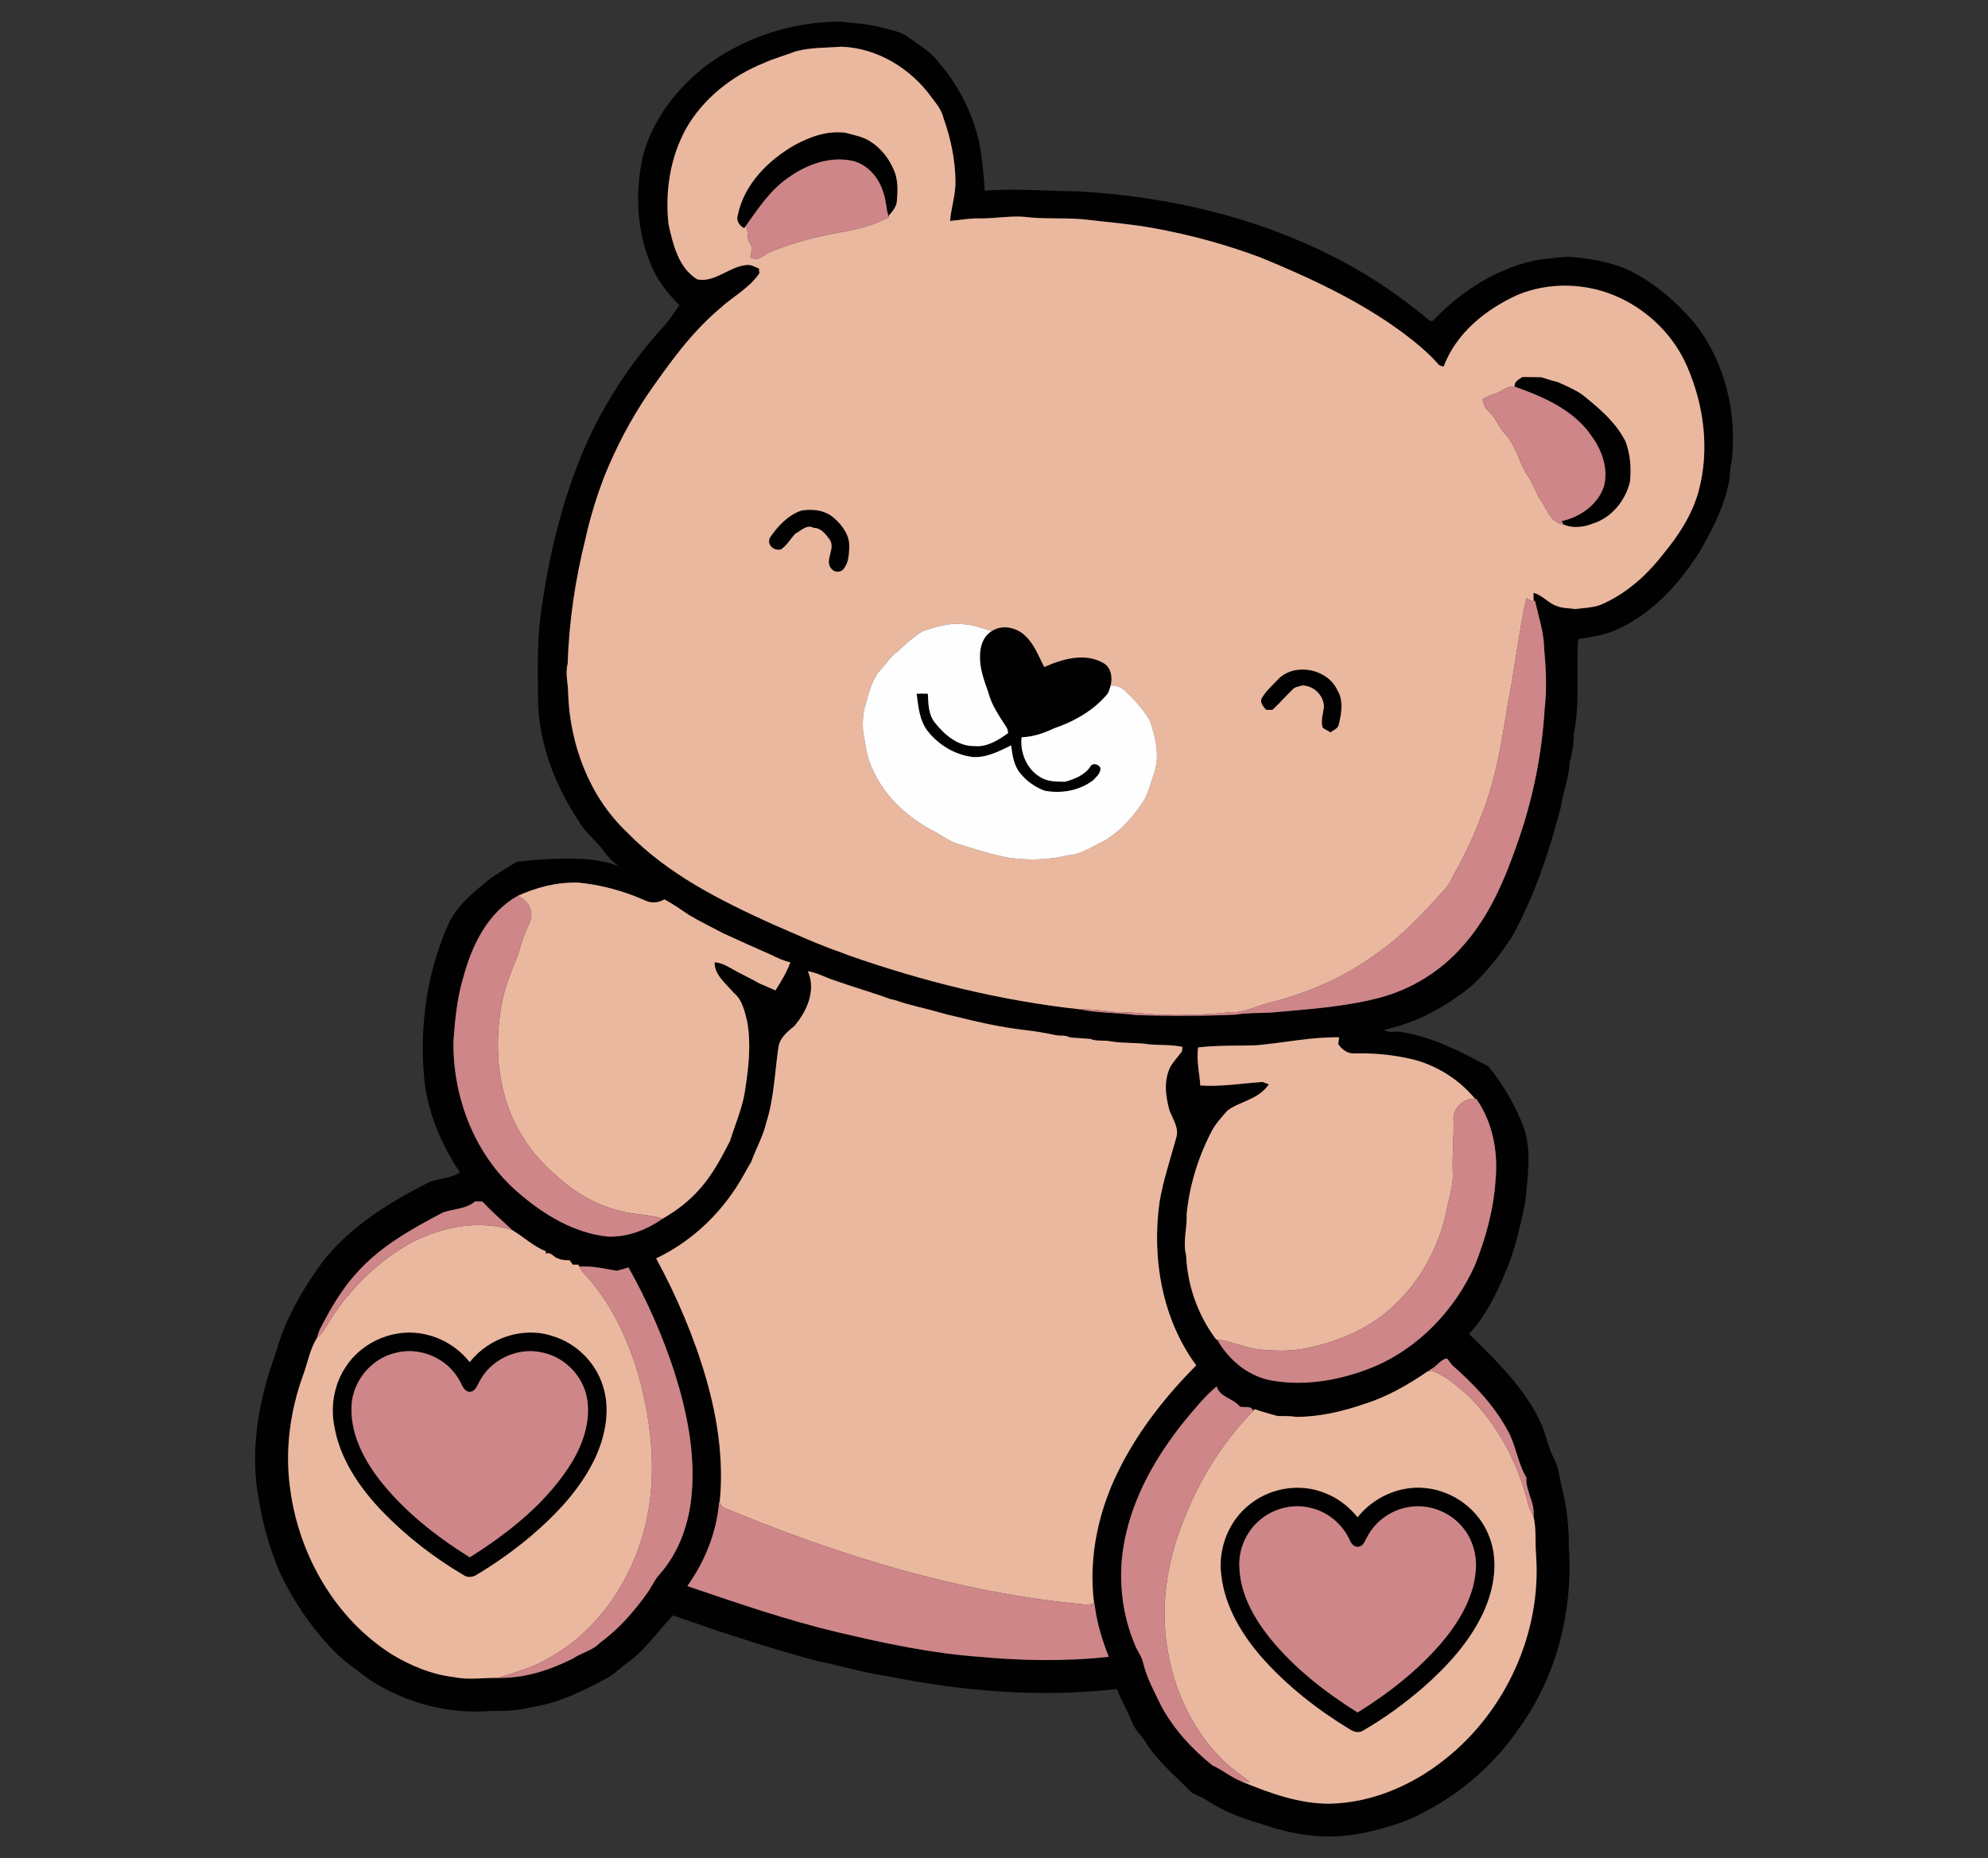 <?xml version="1.0" encoding="UTF-8" standalone="no"?>
<svg
   width="445pt"
   height="416pt"
   viewBox="0 0 445 416"
   version="1.1"
   id="svg1212"
   sodipodi:docname="Nico Orso Editor.svg"
   inkscape:version="1.1.2 (0a00cf5339, 2022-02-04)"
   xmlns:inkscape="http://www.inkscape.org/namespaces/inkscape"
   xmlns:sodipodi="http://sodipodi.sourceforge.net/DTD/sodipodi-0.dtd"
   xmlns="http://www.w3.org/2000/svg"
   xmlns:svg="http://www.w3.org/2000/svg">
  <rect x="0" y="0" width="445" height="416" fill="#333333" stroke="none"/>
  <defs
     id="defs1216" />
  <sodipodi:namedview
     id="namedview1214"
     pagecolor="#ffffff"
     bordercolor="#666666"
     borderopacity="1.0"
     inkscape:pageshadow="2"
     inkscape:pageopacity="0.0"
     inkscape:pagecheckerboard="0"
     inkscape:document-units="pt"
     showgrid="false"
     inkscape:zoom="0.44441106"
     inkscape:cx="203.6403"
     inkscape:cy="453.40906"
     inkscape:window-width="1366"
     inkscape:window-height="715"
     inkscape:window-x="0"
     inkscape:window-y="0"
     inkscape:window-maximized="1"
     inkscape:current-layer="svg1212" />
  <g
     id="g2346"
     transform="matrix(0.507,0,0,0.507,53.406,0.458)">
    <g
       id="#020101ff">
      <path
         fill="#020101"
         opacity="1"
         d="M 207.03,27.66 C 224.01,15.31 245.01,8.54 266,8.68 c 5.77,0.72 11.62,0.89 17.27,2.42 4.42,1.19 9.19,1.87 12.9,4.76 4.76,3.49 10.08,6.51 13.5,11.48 8.47,9.86 14.32,21.83 17.28,34.47 1.43,7.11 1.92,14.32 2.53,21.54 13.84,-1.22 27.7,0.22 41.56,0.26 39.64,2.31 79.29,11.48 114.61,30.02 14.44,7.4 27.82,16.73 40.28,27.09 l 1.27,0.14 c 12.75,-13.48 29.29,-24.04 47.77,-27.24 5.37,-0.28 10.7,-1.71 16.09,-0.81 7.38,0.76 14.71,2.26 21.6,5.05 12.01,5.59 22.23,14.46 30.66,24.59 13.07,16.86 18.28,39.13 15.93,60.17 -0.97,3.69 -0.64,7.56 -1.67,11.23 -2.37,10.66 -7.56,20.4 -13.06,29.73 -9.1,14.15 -21.15,27.15 -36.84,33.91 -5.17,2.22 -10.77,2.86 -16.24,3.88 -0.97,13.85 0.87,27.87 -1.89,41.58 -0.08,4.42 -0.67,8.77 -1.94,13.02 -0.24,6.76 -2.9,13.09 -3.89,19.73 -5.1,19.58 -11.55,39.01 -21.35,56.81 -5,7.8 -10.8,15.16 -17.53,21.55 -11.26,9.39 -24.6,16.68 -39.01,19.76 1.94,1.71 4.86,0.53 7.22,0.96 13.9,2.13 26.58,8.68 38.8,15.29 6.75,8.36 12.29,17.73 15.89,27.87 3.21,10.5 1.26,21.48 0.34,32.14 -2.36,10.75 -4.59,21.63 -9.14,31.71 -3.94,9.45 -8.63,18.9 -15.74,26.38 12.32,12.01 25.12,24.33 32.23,40.31 1.88,4.89 2.91,10.1 5.37,14.77 2.24,4.01 2.36,8.7 3.53,13.05 2.1,8.37 3.05,17.02 2.97,25.65 1.97,28.42 -5.37,57.87 -22.4,80.93 -10.24,14.95 -24.29,27.27 -40.26,35.81 -9.45,5.39 -20.09,8.31 -30.72,10.33 -14.26,2.55 -28.97,0.3 -42.5,-4.55 -8.34,-2.26 -16.39,-5.52 -23.68,-10.19 -2.55,-1.93 -6.01,-2.38 -8.2,-4.81 -6.58,-6.77 -14.07,-12.88 -19.04,-21.03 -1.98,-3.01 -4.81,-5.5 -6.07,-8.95 -1.92,-4.99 -4.84,-9.52 -6.63,-14.56 -33.94,3.98 -68.38,1.01 -101.78,-5.72 -10.3,-1.42 -20.22,-4.62 -30.41,-6.6 -21.57,-5.71 -42.75,-12.77 -63.79,-20.14 -6.63,6.75 -11.95,15 -19.75,20.61 -2.92,2.04 -5.46,4.57 -8.43,6.54 -10.87,5.89 -22.2,11.6 -34.57,13.42 -5.59,1.35 -11.33,1.76 -17.06,1.59 C 92.68,756.29 72.86,751.04 56.82,740.15 51.99,736.34 46.8,732.95 42.49,728.53 32.52,718.4 24.36,706.54 18.3,693.7 12.83,681.13 9.54,667.69 7.84,654.11 c -2.05,-19.27 1.75,-38.72 8.35,-56.79 3.96,-14.77 11.59,-28.29 20.56,-40.55 11.89,-15.56 28.86,-26.12 46.03,-34.96 4.71,-2.5 10.45,-2 14.95,-5 -8.56,-12.71 -14.61,-27.32 -15.89,-42.69 -1.92,-22.85 1.49,-46.35 10.97,-67.3 3.78,-8.05 10.91,-13.6 17.55,-19.19 4.02,-2.88 8.28,-5.45 12.54,-7.95 10.32,-1.29 20.76,-1.79 31.16,-1.15 5.45,0.72 11.01,1.38 15.84,4.23 -3.87,-1.83 -6.67,-5.1 -9.18,-8.46 -2.96,-4.09 -7.19,-7.09 -9.8,-11.45 C 140,346.68 132.42,327.69 132.21,308 c -0.15,-13.23 -0.47,-26.51 1.46,-39.63 4.19,-29.26 11.62,-58.45 25.42,-84.75 7.74,-14.24 16.99,-27.68 27.92,-39.66 2.93,-3.06 5.17,-6.67 7.69,-10.04 -4.72,-4.72 -8.99,-9.95 -11.81,-16.05 -7.13,-15.5 -8.08,-33.34 -4.36,-49.87 4.31,-16.33 15.18,-30.26 28.5,-40.34 m 38.89,-5.87 c -4.62,1.81 -9.45,3.04 -13.96,5.12 -14.05,5.63 -26.64,15.55 -34.27,28.75 -7.12,12.81 -9.45,27.87 -7.88,42.36 1.98,8.93 4.33,19.32 12.71,24.45 8.16,1.55 14.52,-6.16 22.5,-6.4 1.7,0.08 3.18,1.02 4.73,1.63 0.05,0.51 0.15,1.53 0.2,2.05 -4.45,6.61 -11.78,10.32 -17.53,15.64 -12.74,10.73 -22.46,24.47 -31.92,38.05 -7.5,11.11 -13.7,23.04 -18.77,35.43 -3.56,9.17 -6.48,18.58 -8.59,28.18 -4.51,18.05 -7.26,36.6 -7.85,55.18 -1.16,4.3 0.24,8.64 0.2,12.98 0.8,22.64 9.28,45.57 25.95,61.34 17.86,18.48 41.17,30.16 64.28,40.64 10.08,4.35 20.06,8.96 30.45,12.55 0.96,0.38 1.94,0.76 2.91,1.13 32.98,11.58 67.16,20.07 101.93,23.88 8.23,1.72 16.73,1.47 25.05,2.57 14.66,0.55 29.35,0.49 44.01,-0.16 5.27,-0.83 10.61,-0.64 15.92,-0.93 15.94,-1.46 32.06,-2.42 47.61,-6.49 14.31,-3.77 27.35,-11.85 37.03,-23.05 11.79,-13.18 18.68,-29.82 24.35,-46.35 6.57,-18.85 10.52,-38.62 11.68,-58.55 1,-8.63 0.57,-17.35 -0.22,-25.98 -0.12,-7.32 -2.41,-14.31 -4.07,-21.36 h -0.61 c -0.02,-0.88 -0.06,-2.66 -0.07,-3.55 3.99,0.9 6.5,4.6 10.36,5.82 2.52,1.07 5.31,0.83 7.96,1.34 3.74,-0.48 7.53,-0.59 11.14,-1.8 11.1,-4.67 20.37,-12.9 27.69,-22.34 6.91,-8.3 12.99,-17.59 15.82,-28.13 4.85,-18.19 2.32,-37.84 -5.18,-54.96 -5.7,-13.16 -16.45,-23.95 -29.38,-30.07 -14.18,-6.79 -31.35,-7.44 -45.85,-1.24 -13.86,6.39 -26.71,16.78 -32.21,31.44 -0.99,-0.18 -2,-0.4 -2.59,-1.29 -4.57,-5.15 -9.95,-9.5 -15.43,-13.63 -19.15,-14.12 -40.87,-24.21 -62.79,-33.23 -15.41,-5.78 -31.37,-10.11 -47.57,-13.03 -10.16,-1.83 -20.48,-2.62 -30.71,-3.84 -8.65,-0.77 -17.38,0.03 -26.01,-1.09 -6.67,-0.51 -13.28,0.81 -19.94,0.7 -4.33,-0.1 -8.58,0.73 -12.87,1.13 0.44,-5.96 2.54,-11.72 2.38,-17.74 -0.14,-9.54 -2.16,-18.95 -5.36,-27.92 -0.76,-3.27 -2.88,-5.91 -4.89,-8.5 -9.16,-12.97 -24.03,-22.2 -40.1,-22.8 -6.75,0.54 -13.65,0.26 -20.24,2.07 M 123.09,394.78 c -13.1,7.4 -20.16,21.86 -23.86,35.89 -2.8,9.19 -3.69,18.79 -4.37,28.33 -0.3,24.82 9.46,50.28 28.51,66.66 11.2,9.74 24.59,17.93 39.63,19.51 8.71,0.34 17.18,-2.98 24.24,-7.92 6.17,-3.54 11.92,-7.94 16.57,-13.35 5.52,-6.19 9.34,-13.6 13.13,-20.89 2.37,-7.65 5.71,-15.02 6.77,-23.02 1.48,-9.86 2.63,-20 0.82,-29.91 -1.11,-4.52 -2.16,-9.49 -5.97,-12.59 -3.32,-4.03 -8.47,-7.72 -8.41,-13.45 2.66,0.15 5.04,1.37 7.31,2.68 4.02,2.38 8.32,4.22 12.35,6.59 2.42,1 4.81,2.1 7.21,3.15 2.47,-3.94 5.02,-8.01 6.57,-12.38 -2.96,-0.75 -5.78,-1.93 -8.48,-3.34 -7.1,-3.09 -14.16,-6.29 -21.19,-9.52 -5.05,-2.7 -10.21,-5.17 -15.13,-8.1 -3.52,-2.4 -7.03,-4.83 -10.77,-6.87 -2.68,1.6 -5.94,1.85 -8.74,0.4 -9.27,-4.1 -19.16,-6.81 -29.26,-7.79 -9.29,-0.29 -18.52,2.04 -26.93,5.92 m 128.25,33.21 c 3.74,8.52 -0.42,17.65 -5.98,24.23 -3.21,2.51 -6.74,5.55 -7.09,9.91 -1.58,10.94 -1.91,22.18 -5.31,32.78 -1.38,6.03 -4.57,11.44 -6.62,17.24 -1.1,1.9 -2.21,3.79 -3.27,5.72 -8.79,15.86 -22.27,29.13 -38.71,36.92 9.13,16.84 16.71,34.57 22.04,52.98 5.12,17.74 7.89,36.37 6,54.83 l -0.23,-0.39 c -1.04,13.44 -6.24,26.36 -14.05,37.29 22.01,7.5 44.05,15.1 66.71,20.46 20.46,4.84 41.14,9.25 62.16,10.77 19,1.77 38.21,2.08 57.2,0 -2.98,-7.52 -5.38,-15.33 -6.27,-23.38 l -0.18,0.02 c -2.77,-21.14 2.2,-42.71 12.06,-61.43 8.47,-16.36 20.08,-30.88 32.99,-43.93 -15.1,-20.49 -19.65,-47.31 -16.19,-72.11 1.62,-9.71 4.85,-19.03 7.41,-28.51 1.31,-4.35 -1.71,-8.25 -3.08,-12.16 -1.76,-6.39 -2.6,-13.72 0.84,-19.71 1.44,-2.13 3.16,-4.05 4.71,-6.09 0.06,-0.51 0.19,-1.52 0.26,-2.02 -4.72,-1.02 -9.54,-0.75 -14.31,-1.08 -5.79,-0.95 -11.7,-0.41 -17.48,-1.39 -2.93,-0.64 -6.08,0.16 -8.88,-1.06 -3.04,-0.26 -6.08,-0.37 -9.11,-0.65 -1.79,-1.18 -4.06,-0.58 -6.05,-0.98 -4.58,-0.98 -9.2,-1.77 -13.85,-2.3 -10.18,-1.17 -20.18,-3.39 -30.1,-5.87 -1.33,-0.34 -2.67,-0.65 -4,-0.94 -1.33,-0.37 -2.67,-0.73 -3.99,-1.08 -6.27,-1.86 -12.73,-2.99 -18.89,-5.24 -0.56,-0.12 -1.68,-0.37 -2.24,-0.5 -8.28,-3.04 -16.79,-5.42 -25.09,-8.4 -3.83,-1.24 -7.38,-3.33 -11.41,-3.93 m 197.7,32.72 c -8.47,0.22 -16.96,-0.02 -25.39,0.92 -0.82,5.64 0.56,11.21 0.97,16.82 9.19,0.61 18.32,-0.96 27.47,-1.56 0.7,0.26 2.08,0.79 2.78,1.05 -1.94,2.81 -4.68,4.87 -7.77,6.27 -3.47,1.81 -7.36,2.93 -10.5,5.3 -2.71,3.09 -5.59,6.14 -7.37,9.9 -5.69,11.13 -9.42,23.35 -10.66,35.8 0.32,6.1 -1.78,12.17 -0.23,18.22 0.6,13.38 5.18,26.46 13.26,37.16 l 0.45,0.07 c 5.18,9.24 14.32,16.69 25.02,18.23 14.55,2.33 29.57,-0.42 43.16,-5.83 20.41,-8.25 36.63,-25.27 45.61,-45.2 4.83,-12.08 8.32,-24.82 9.13,-37.84 1.15,-12.37 -1.29,-25.4 -8.52,-35.68 l -0.51,0.03 c -7.76,-9.47 -19.02,-16.07 -31.07,-18.22 -7.21,-1.45 -14.57,-2.03 -21.93,-1.87 -3.13,0.29 -5.81,-1.62 -7.45,-4.13 0.1,-0.74 0.3,-2.23 0.4,-2.97 -12.4,-0.24 -24.55,2.5 -36.85,3.53 m -344.59,68.9 c -3.87,3.39 -9.46,3.3 -14.16,4.87 -13.73,7.23 -27.63,14.93 -38.09,26.66 -6.56,7.13 -11.43,15.58 -15.88,24.13 -0.8,1.46 -1.32,3.04 -1.7,4.66 -3.01,4.72 -4.02,10.47 -5.87,15.72 -6.06,16.35 -8.43,34.21 -5.89,51.51 3.97,29.05 20.04,56.96 45.12,72.69 8.29,4.94 17.43,8.74 27.08,9.84 6.48,1.37 13.05,0.23 19.59,0.35 11.49,0.25 22.73,-3.41 32.91,-8.51 3.86,-2.63 8.7,-3.52 12,-7 8.23,-5.99 14.99,-13.73 20.89,-21.98 1.97,-2.78 3.28,-6.01 5.65,-8.5 8.46,-9.65 12.82,-22.32 13.93,-34.97 1.64,-18.15 -2.02,-36.32 -7.44,-53.57 -5.24,-16.19 -12.09,-31.88 -20.45,-46.71 -1.74,0.52 -3.48,1.07 -5.26,1.45 -5.42,-0.9 -10.87,-2.25 -16.41,-1.81 l -0.44,-0.85 c -0.62,0 -1.86,-0.02 -2.49,-0.03 -0.33,-0.48 -1.01,-1.43 -1.35,-1.91 -1.66,-0.08 -3.39,0.02 -4.93,-0.73 -2.18,-0.45 -3.24,-3.25 -5.73,-2.19 l 0.21,-1.03 c -5.51,-2.16 -9.85,-6.34 -14.85,-9.36 -4.43,-4.18 -9.08,-8.12 -13.21,-12.61 -1.08,-0.05 -2.15,-0.09 -3.23,-0.12 m 421.16,74.45 0.85,0.28 -1.41,0.31 c -8.72,5.99 -18,11.3 -28.14,14.48 -9.61,3.28 -19.68,5.66 -29.89,5.66 -2.71,-0.44 -5.43,-0.34 -8.14,-0.37 -3.46,-0.85 -6.89,-1.89 -10.25,-3.04 l -0.69,0.75 c -0.61,-2.53 -4.02,-1.26 -5.89,-1.9 -2.92,-3.71 -8.81,-4.01 -10.22,-8.91 -5.53,4.61 -10.03,10.33 -14.64,15.84 -12.11,15.16 -22.09,32.58 -25.92,51.78 -3.29,15.95 -1.56,32.91 5.02,47.82 1.13,2.21 2.58,4.29 3.11,6.77 1.62,6.77 5.05,12.87 8.05,19.1 5.54,10.2 13.53,18.9 22.58,26.1 4.51,2.01 8.3,5.33 12.93,7.14 12.44,5.09 25.5,9.91 39.14,9.72 18.57,-0.48 36.41,-8.27 50.77,-19.81 26.66,-21.18 42.34,-55.67 39.99,-89.73 -0.53,-5.78 0.19,-11.65 -1.15,-17.34 0.73,-6.08 -3.52,-11.21 -3.14,-17.1 -4,-6.75 -4.64,-14.83 -8.68,-21.54 -5.99,-10.83 -14.71,-19.89 -23.93,-28 -0.83,-1.02 -1.64,-2.06 -2.43,-3.09 -3.33,0.57 -4.78,4.15 -7.92,5.08 z"
         id="path2251" />
      <path
         fill="#020101"
         opacity="1"
         d="m 245.9,62.93 c 6.77,-3.62 14.42,-6.3 22.21,-5.17 3.55,0.95 7.27,1.63 10.46,3.58 4.78,2.9 8.41,7.45 10.63,12.55 2.05,4.39 1.83,9.39 1.44,14.1 -0.22,2.61 -2.1,4.61 -3.7,6.52 -1.11,-3.33 -1,-6.94 -2.23,-10.24 -1.94,-6.89 -7.45,-13.21 -14.77,-14.35 -9.71,-1.66 -19.58,2.06 -27.36,7.73 -7.89,5.42 -13.2,13.59 -18.68,21.25 l -0.68,1 c -2.14,-1.18 -3.63,-3.36 -2.82,-5.87 2.88,-13.76 13.62,-24.39 25.5,-31.1 z"
         id="path2253" />
      <path
         fill="#020101"
         opacity="1"
         d="m 563.37,169.81 c -0.32,-2.18 1.94,-3.14 3.39,-4.23 2.78,0.04 5.57,-0.01 8.36,0.09 1.62,0.47 3.24,0.99 4.87,1.49 0.54,0.14 1.62,0.42 2.16,0.55 3.86,1.67 7.76,3.34 11.23,5.75 7.26,5.85 14.61,12 18.92,20.48 2.21,5.78 2.67,12.01 1.97,18.13 -2.09,8.16 -8.01,15.61 -16.21,18.17 -4.05,1.71 -9.15,2.28 -13.14,0.44 -0.2,-0.37 -0.58,-1.1 -0.77,-1.46 8.16,-1.79 16.05,-7.25 18.69,-15.47 2.02,-7.7 -0.96,-15.95 -5.54,-22.17 -7.89,-11.52 -21.24,-17.25 -33.93,-21.77 z"
         id="path2255" />
      <path
         fill="#020101"
         opacity="1"
         d="m 248.44,224.56 c 5,-0.86 10.73,-0.19 14.58,3.4 3.74,3.24 6.94,7.84 6.6,13.01 -0.12,3.16 -0.34,6.66 -2.39,9.24 -1.28,1.82 -4.15,1.8 -5.49,0.06 -3.35,-3.71 2.13,-8.97 -0.85,-13.03 -1.78,-2.3 -3.77,-5.09 -6.99,-5.03 -2.91,-1.74 -5.67,1.31 -8.12,2.58 -2.1,2.3 -3.68,5.1 -6.3,6.94 -3.09,0.8 -6.4,-2.01 -4.91,-5.2 3.49,-5.07 7.9,-9.91 13.87,-11.97 z"
         id="path2257" />
      <path
         fill="#020101"
         opacity="1"
         d="m 332.47,277.84 c 4.53,-3.12 11,-1.75 14.78,1.95 4.1,3.74 5.92,9.09 8.48,13.85 7.86,-3.51 17.61,-6.37 25.67,-1.99 3.79,1.84 4.58,6.47 3.62,10.21 -0.39,1.23 -0.68,2.53 -1.38,3.64 -6.11,7.37 -14.73,12.2 -23.69,15.27 -4.48,2.13 -9.22,3.75 -14.23,3.89 -0.84,6.91 2.44,14.48 8.68,17.87 3.19,1.82 7,1.75 10.56,1.76 4.13,-1.19 8.41,-2.8 10.96,-6.49 0.89,-1.94 3.52,-1.45 4.5,0.17 0.53,2.34 -1.59,4.05 -3.01,5.57 -6,4.71 -14.13,6.13 -21.54,4.73 -4.11,-1.53 -7.84,-4.15 -10.64,-7.53 -2.92,-3.47 -3.62,-8.13 -4.14,-12.48 -5.39,2.6 -11.06,5.63 -17.23,5.1 -7.77,-1.03 -15,-5.42 -19.76,-11.6 -3.55,-4.7 -3.97,-10.7 -4.75,-16.31 1.65,-0.08 3.3,-0.08 4.96,-0.02 0.23,4.25 0.18,8.83 2.83,12.43 4.29,5.54 10.38,10.87 17.83,10.7 5.6,0.53 10.43,-2.68 14.8,-5.72 -0.22,-0.9 -0.19,-1.9 -0.8,-2.64 -3.07,-4.81 -6.47,-9.59 -7.92,-15.18 -1.77,-5.17 -3.84,-10.41 -3.72,-15.98 -0.09,-4.2 1.33,-8.93 5.14,-11.2 z"
         id="path2259" />
      <path
         fill="#020101"
         opacity="1"
         d="m 459.48,298.52 c 7.53,-6.9 21.42,-3.91 25.64,5.35 2.79,4.5 1.84,10.15 0.66,15.01 -0.26,2.01 -2.41,2.58 -3.78,3.68 -1,-0.98 -2.51,-1.22 -3.42,-2.25 -0.92,-3.09 0.36,-6.25 0.64,-9.35 -0.37,-4.98 -4.49,-8.99 -9.52,-9.18 -1.42,0.49 -3.09,0.56 -4.21,1.66 -3.05,2.99 -5.89,6.18 -8.99,9.12 -0.96,-0.01 -1.92,-0.02 -2.88,-0.01 -1.1,-1.38 -2.54,-2.8 -2.08,-4.75 1.91,-3.65 5.2,-6.28 7.94,-9.28 z"
         id="path2261" />
      <path
         fill="#020101"
         opacity="1"
         d="m 47.45,602.47 c 7.41,-11.31 22.17,-17.3 35.34,-14.05 7.59,1.68 14.42,6.13 19.26,12.18 8.41,-10.75 23.55,-15.88 36.63,-11.5 10.35,3.12 18.91,11.55 22.14,21.88 3.41,10.41 1.21,21.8 -3.18,31.57 -6.4,13.74 -17,25.01 -28.42,34.76 -7.48,6.33 -15.48,12.03 -23.88,17.06 -1.74,1.23 -4.14,1.58 -5.96,0.32 C 86.24,686.95 74.06,677.51 63.45,666.54 53.33,655.98 44.58,643.21 42.19,628.5 40.53,619.58 42.33,610 47.45,602.47 m 21.79,-5.93 c -10.65,2.48 -18.95,12.49 -19.37,23.43 -0.57,11.82 5.02,22.92 11.99,32.11 10.9,14.13 25.15,25.32 40.2,34.73 17.52,-11.05 34.41,-24.43 45.31,-42.34 4.83,-8.22 8.08,-17.94 6.52,-27.55 -1.62,-10.1 -9.94,-18.66 -19.98,-20.59 -10.7,-2.45 -22.59,3.11 -27.58,12.88 -1.05,1.82 -1.78,4.38 -4.29,4.55 -2.8,-0.29 -3.38,-3.33 -4.65,-5.3 -5.35,-9.64 -17.5,-14.79 -28.15,-11.92 z"
         id="path2263" />
      <path
         fill="#020101"
         opacity="1"
         d="m 446.93,663.02 c 9.12,-7.04 21.94,-9.02 32.66,-4.62 5.69,2.14 10.62,5.99 14.45,10.69 7.09,-8.88 18.65,-14.11 30.02,-12.88 12.24,1.2 23.48,9.53 27.95,21.02 4.43,10.8 2.41,23.11 -2.23,33.49 -6.09,13.32 -16.2,24.33 -27.14,33.87 -8.19,7.05 -16.98,13.44 -26.34,18.85 -1.89,1.12 -4.15,0.38 -5.82,-0.75 -14.26,-8.64 -27.52,-19.07 -38.62,-31.54 -8.92,-10.21 -16.32,-22.45 -17.96,-36.14 -1.71,-11.96 3.3,-24.73 13.03,-31.99 m 4.2,7.13 c -6.13,4.99 -9.67,12.93 -9.29,20.83 0.32,11.82 6.36,22.59 13.59,31.61 10.72,13.17 24.28,23.76 38.61,32.73 13.57,-8.4 26.32,-18.38 36.8,-30.48 7.67,-9.06 14.32,-19.81 15.34,-31.9 0.75,-7.12 -1.44,-14.54 -6.21,-19.91 -5.86,-6.79 -15.48,-10.15 -24.27,-8.23 -7.43,1.45 -14.12,6.42 -17.51,13.21 -0.93,1.47 -1.45,3.6 -3.38,4.05 -1.97,0.62 -3.57,-1.15 -4.2,-2.81 -3.22,-7.12 -9.82,-12.63 -17.48,-14.31 -7.61,-1.87 -16.01,0.19 -22,5.21 z"
         id="path2265" />
    </g>
    <g
       id="#eab89fff">
      <path
         fill="#eab89f"
         opacity="1"
         d="m 245.92,21.79 c 6.59,-1.81 13.49,-1.53 20.24,-2.07 16.07,0.6 30.94,9.83 40.1,22.8 2.01,2.59 4.13,5.23 4.89,8.5 3.2,8.97 5.22,18.38 5.36,27.92 0.16,6.02 -1.94,11.78 -2.38,17.74 4.29,-0.4 8.54,-1.23 12.87,-1.13 6.66,0.11 13.27,-1.21 19.94,-0.7 8.63,1.12 17.36,0.32 26.01,1.09 10.23,1.22 20.55,2.01 30.71,3.84 16.2,2.92 32.16,7.25 47.57,13.03 21.92,9.02 43.64,19.11 62.79,33.23 5.48,4.13 10.86,8.48 15.43,13.63 0.59,0.89 1.6,1.11 2.59,1.29 5.5,-14.66 18.35,-25.05 32.21,-31.44 14.5,-6.2 31.67,-5.55 45.85,1.24 12.93,6.12 23.68,16.91 29.38,30.07 7.5,17.12 10.03,36.77 5.18,54.96 -2.83,10.54 -8.91,19.83 -15.82,28.13 -7.32,9.44 -16.59,17.67 -27.69,22.34 -3.61,1.21 -7.4,1.32 -11.14,1.8 -2.65,-0.51 -5.44,-0.27 -7.96,-1.34 -3.86,-1.22 -6.37,-4.92 -10.36,-5.82 0.01,0.89 0.05,2.67 0.07,3.55 -0.3,0 -0.88,-0.01 -1.17,-0.01 -0.69,-0.42 -1.37,-0.85 -2.03,-1.27 -3.3,14.92 -4.94,30.13 -7.89,45.12 -2.85,17.07 -5.33,34.41 -11.82,50.58 -3.27,8.92 -7.31,17.55 -11.99,25.81 -1.37,2.6 -2.58,5.37 -4.65,7.52 -9.23,10.12 -18.58,20.36 -29.95,28.13 -14.07,10.38 -30.43,17.39 -47.33,21.64 -5.67,1.37 -10.97,4.46 -16.97,4.08 -7.98,0.86 -15.96,1.45 -23.99,1 -9.03,0.78 -17.93,-1.24 -26.94,-1.03 -5.32,-0.69 -10.64,-1.32 -16.02,-1.27 -34.77,-3.81 -68.95,-12.3 -101.93,-23.88 -0.97,-0.37 -1.95,-0.75 -2.91,-1.13 -10.39,-3.59 -20.37,-8.2 -30.45,-12.55 -23.11,-10.48 -46.42,-22.16 -64.28,-40.64 -16.67,-15.77 -25.15,-38.7 -25.95,-61.34 0.04,-4.34 -1.36,-8.68 -0.2,-12.98 0.59,-18.58 3.34,-37.13 7.85,-55.18 2.11,-9.6 5.03,-19.01 8.59,-28.18 5.07,-12.39 11.27,-24.32 18.77,-35.43 9.46,-13.58 19.18,-27.32 31.92,-38.05 5.75,-5.32 13.08,-9.03 17.53,-15.64 -0.05,-0.52 -0.15,-1.54 -0.2,-2.05 -1.55,-0.61 -3.03,-1.55 -4.73,-1.63 -7.98,0.24 -14.34,7.95 -22.5,6.4 -8.38,-5.13 -10.73,-15.52 -12.71,-24.45 -1.57,-14.49 0.76,-29.55 7.88,-42.36 7.63,-13.2 20.22,-23.12 34.27,-28.75 4.51,-2.08 9.34,-3.31 13.96,-5.12 m -0.02,41.14 c -11.88,6.71 -22.62,17.34 -25.5,31.1 -0.81,2.51 0.68,4.69 2.82,5.87 l 0.68,-1 c 1.4,2.31 0.24,5.19 1.78,7.42 1.47,1.92 0.57,4.3 0.31,6.45 2.96,1.74 5.4,-0.44 7.76,-2 10.7,-4.57 22.07,-7.37 33.51,-9.39 6.89,-1.14 13.68,-3.08 19.87,-6.35 l -0.19,-0.52 c 1.6,-1.91 3.48,-3.91 3.7,-6.52 0.39,-4.71 0.61,-9.71 -1.44,-14.1 -2.22,-5.1 -5.85,-9.65 -10.63,-12.55 -3.19,-1.95 -6.91,-2.63 -10.46,-3.58 -7.79,-1.13 -15.44,1.55 -22.21,5.17 m 317.47,106.88 c -3.2,-0.54 -5.58,2.17 -8.41,3.09 -2.01,0.63 -3.99,1.38 -5.78,2.5 0.58,1.71 0.84,3.67 2.3,4.91 3.37,2.88 4.86,7.21 7.73,10.51 4.9,5.08 5.99,12.38 9.81,18.16 2.64,3.66 3.67,8.18 6.44,11.77 2.27,3.88 4.35,9.36 9.46,9.93 3.99,1.84 9.09,1.27 13.14,-0.44 8.2,-2.56 14.12,-10.01 16.21,-18.17 0.7,-6.12 0.24,-12.35 -1.97,-18.13 -4.31,-8.48 -11.66,-14.63 -18.92,-20.48 -3.47,-2.41 -7.37,-4.08 -11.23,-5.75 -0.54,-0.13 -1.62,-0.41 -2.16,-0.55 -1.63,-0.5 -3.25,-1.02 -4.87,-1.49 -2.79,-0.1 -5.58,-0.05 -8.36,-0.09 -1.45,1.09 -3.71,2.05 -3.39,4.23 m -314.93,54.75 c -5.97,2.06 -10.38,6.9 -13.87,11.97 -1.49,3.19 1.82,6 4.91,5.2 2.62,-1.84 4.2,-4.64 6.3,-6.94 2.45,-1.27 5.21,-4.32 8.12,-2.58 3.22,-0.06 5.21,2.73 6.99,5.03 2.98,4.06 -2.5,9.32 0.85,13.03 1.34,1.74 4.21,1.76 5.49,-0.06 2.05,-2.58 2.27,-6.08 2.39,-9.24 0.34,-5.17 -2.86,-9.77 -6.6,-13.01 -3.85,-3.59 -9.58,-4.26 -14.58,-3.4 m 53.43,53.35 c -3.96,2.56 -7.56,5.65 -10.91,8.95 -3.22,1.82 -4.72,5.32 -7.33,7.8 -4.46,4.8 -5.47,11.45 -7.36,17.48 -0.62,3.07 -0.82,6.26 -0.6,9.38 1.06,6.15 1.64,12.57 4.66,18.15 5.45,11.89 15.73,20.89 27.2,26.8 3.48,1.94 6.74,4.35 10.62,5.46 7.21,2.23 14.41,4.58 21.86,5.91 8.71,1.3 17.67,1.02 26.25,-1.07 5.96,-0.39 10.84,-4.01 16.07,-6.47 7.37,-4.42 13.12,-11.05 17.71,-18.24 1.86,-3.66 2.8,-7.69 4.19,-11.54 2.58,-7.62 0.66,-15.78 -1.85,-23.13 -2.94,-5.11 -7.02,-9.44 -11.26,-13.49 -1.66,-1.47 -3.88,-2.26 -6.1,-2.04 0.96,-3.74 0.17,-8.37 -3.62,-10.21 -8.06,-4.38 -17.81,-1.52 -25.67,1.99 -2.56,-4.76 -4.38,-10.11 -8.48,-13.85 -3.78,-3.7 -10.25,-5.07 -14.78,-1.95 -4.05,-1.34 -8.14,-2.82 -12.43,-3.11 -6.25,-0.76 -12.33,1.25 -18.17,3.18 m 157.61,20.61 c -2.74,3 -6.03,5.63 -7.94,9.28 -0.46,1.95 0.98,3.37 2.08,4.75 0.96,-0.01 1.92,0 2.88,0.01 3.1,-2.94 5.94,-6.13 8.99,-9.12 1.12,-1.1 2.79,-1.17 4.21,-1.66 5.03,0.19 9.15,4.2 9.52,9.18 -0.28,3.1 -1.56,6.26 -0.64,9.35 0.91,1.03 2.42,1.27 3.42,2.25 1.37,-1.1 3.52,-1.67 3.78,-3.68 1.18,-4.86 2.13,-10.51 -0.66,-15.01 -4.22,-9.26 -18.11,-12.25 -25.64,-5.35 z"
         id="path2268" />
      <path
         fill="#eab89f"
         opacity="1"
         d="m 123.09,394.78 c 8.41,-3.88 17.64,-6.21 26.93,-5.92 10.1,0.98 19.99,3.69 29.26,7.79 2.8,1.45 6.06,1.2 8.74,-0.4 3.74,2.04 7.25,4.47 10.77,6.87 4.92,2.93 10.08,5.4 15.13,8.1 7.03,3.23 14.09,6.43 21.19,9.52 2.7,1.41 5.52,2.59 8.48,3.34 -1.55,4.37 -4.1,8.44 -6.57,12.38 -2.4,-1.05 -4.79,-2.15 -7.21,-3.15 -4.03,-2.37 -8.33,-4.21 -12.35,-6.59 -2.27,-1.31 -4.65,-2.53 -7.31,-2.68 -0.06,5.73 5.09,9.42 8.41,13.45 3.81,3.1 4.86,8.07 5.97,12.59 1.81,9.91 0.66,20.05 -0.82,29.91 -1.06,8 -4.4,15.37 -6.77,23.02 -3.79,7.29 -7.61,14.7 -13.13,20.89 -4.65,5.41 -10.4,9.81 -16.57,13.35 -6.1,-1.98 -12.64,-1.64 -18.78,-3.44 -10.75,-2.52 -20.47,-8.37 -28.5,-15.85 -5.79,-4.92 -10.87,-10.71 -14.76,-17.24 -10.81,-17.29 -12.67,-38.86 -9,-58.57 1.44,-7.53 4.42,-14.6 7.29,-21.66 1.22,-4.84 2.92,-9.52 5.04,-14.05 2.19,-4.54 -0.77,-10.19 -5.44,-11.66 z"
         id="path2270" />
      <path
         fill="#eab89f"
         opacity="1"
         d="m 251.34,427.99 c 4.03,0.6 7.58,2.69 11.41,3.93 8.3,2.98 16.81,5.36 25.09,8.4 0.56,0.13 1.68,0.38 2.24,0.5 6.16,2.25 12.62,3.38 18.89,5.24 1.32,0.35 2.66,0.71 3.99,1.08 1.33,0.29 2.67,0.6 4,0.94 9.92,2.48 19.92,4.7 30.1,5.87 4.65,0.53 9.27,1.32 13.85,2.3 1.99,0.4 4.26,-0.2 6.05,0.98 3.03,0.28 6.07,0.39 9.11,0.65 2.8,1.22 5.95,0.42 8.88,1.06 5.78,0.98 11.69,0.44 17.48,1.39 4.77,0.33 9.59,0.06 14.31,1.08 -0.07,0.5 -0.2,1.51 -0.26,2.02 -1.55,2.04 -3.27,3.96 -4.71,6.09 -3.44,5.99 -2.6,13.32 -0.84,19.71 1.37,3.91 4.39,7.81 3.08,12.16 -2.56,9.48 -5.79,18.8 -7.41,28.51 -3.46,24.8 1.09,51.62 16.19,72.11 -12.91,13.05 -24.52,27.57 -32.99,43.93 -9.86,18.72 -14.83,40.29 -12.06,61.43 -1.4,0.14 -2.8,0.31 -4.2,0.23 -54.87,-5 -108.02,-21.44 -158.71,-42.49 -1.21,-0.4 -1.88,-1.45 -2.43,-2.51 1.89,-18.46 -0.88,-37.09 -6,-54.83 -5.33,-18.41 -12.91,-36.14 -22.04,-52.98 16.44,-7.79 29.92,-21.06 38.71,-36.92 1.06,-1.93 2.17,-3.82 3.27,-5.72 2.05,-5.8 5.24,-11.21 6.62,-17.24 3.4,-10.6 3.73,-21.84 5.31,-32.78 0.35,-4.36 3.88,-7.4 7.09,-9.91 5.56,-6.58 9.72,-15.71 5.98,-24.23 z"
         id="path2272" />
      <path
         fill="#eab89f"
         opacity="1"
         d="m 449.04,460.71 c 12.3,-1.03 24.45,-3.77 36.85,-3.53 -0.1,0.74 -0.3,2.23 -0.4,2.97 1.64,2.51 4.32,4.42 7.45,4.13 7.36,-0.16 14.72,0.42 21.93,1.87 12.05,2.15 23.31,8.75 31.07,18.22 -5.24,-0.56 -10.11,4.38 -9.53,9.59 0.19,7.69 -0.67,15.36 -0.33,23.04 0.27,5.86 -1.77,11.43 -2.86,17.11 -3.48,16.28 -11.94,31.62 -24.43,42.7 -9.98,9.07 -22.77,14.43 -35.82,17.32 -7.17,1.78 -14.66,1.65 -21.96,0.94 -6.51,-0.63 -12.46,-3.75 -18.96,-4.41 l -0.45,-0.07 c -8.08,-10.7 -12.66,-23.78 -13.26,-37.16 -1.55,-6.05 0.55,-12.12 0.23,-18.22 1.24,-12.45 4.97,-24.67 10.66,-35.8 1.78,-3.76 4.66,-6.81 7.37,-9.9 3.14,-2.37 7.03,-3.49 10.5,-5.3 3.09,-1.4 5.83,-3.46 7.77,-6.27 -0.7,-0.26 -2.08,-0.79 -2.78,-1.05 -9.15,0.6 -18.28,2.17 -27.47,1.56 -0.41,-5.61 -1.79,-11.18 -0.97,-16.82 8.43,-0.94 16.92,-0.7 25.39,-0.92 z"
         id="path2274" />
      <path
         fill="#eab89f"
         opacity="1"
         d="m 77.24,547.3 c 13.35,-6.63 29.17,-9.63 43.65,-4.96 5,3.02 9.34,7.2 14.85,9.36 l -0.21,1.03 c 2.49,-1.06 3.55,1.74 5.73,2.19 1.54,0.75 3.27,0.65 4.93,0.73 0.34,0.48 1.02,1.43 1.35,1.91 0.63,0.01 1.87,0.03 2.49,0.03 l 0.44,0.85 c 0.43,0.87 0.93,1.7 1.52,2.48 11.87,12.4 19.4,28.34 24.36,44.62 6.65,23.73 9,49.47 1.55,73.3 -6.87,21.98 -21.45,42.16 -42.04,53.07 -6.58,3.86 -14.03,5.72 -21.21,8.13 -6.54,-0.12 -13.11,1.02 -19.59,-0.35 -9.65,-1.1 -18.79,-4.9 -27.08,-9.84 C 42.9,714.12 26.83,686.21 22.86,657.16 20.32,639.86 22.69,622 28.75,605.65 c 1.85,-5.25 2.86,-11 5.87,-15.72 3.3,-2.66 4.74,-6.76 7.23,-10.07 9,-13.44 21.15,-24.83 35.39,-32.56 m -29.79,55.17 c -5.12,7.53 -6.92,17.11 -5.26,26.03 2.39,14.71 11.14,27.48 21.26,38.04 10.61,10.97 22.79,20.41 35.93,28.15 1.82,1.26 4.22,0.91 5.96,-0.32 8.4,-5.03 16.4,-10.73 23.88,-17.06 11.42,-9.75 22.02,-21.02 28.42,-34.76 4.39,-9.77 6.59,-21.16 3.18,-31.57 -3.23,-10.33 -11.79,-18.76 -22.14,-21.88 -13.08,-4.38 -28.22,0.75 -36.63,11.5 -4.84,-6.05 -11.67,-10.5 -19.26,-12.18 -13.17,-3.25 -27.93,2.74 -35.34,14.05 z"
         id="path2276" />
      <path
         fill="#eab89f"
         opacity="1"
         d="m 496.91,619.13 c 10.14,-3.18 19.42,-8.49 28.14,-14.48 l 1.41,-0.31 c 6.13,1.95 10.94,6.44 15.79,10.46 13.22,12.71 22.16,29.47 26.75,47.15 0.56,2.36 1.41,4.68 2.71,6.76 1.34,5.69 0.62,11.56 1.15,17.34 2.35,34.06 -13.33,68.55 -39.99,89.73 -14.36,11.54 -32.2,19.33 -50.77,19.81 -13.64,0.19 -26.7,-4.63 -39.14,-9.72 0.85,0.03 2.54,0.1 3.39,0.13 -3.49,-3.01 -7.44,-5.44 -10.75,-8.66 -12.92,-12.23 -21.37,-28.83 -24.79,-46.21 -4.37,-20.31 -1.33,-41.75 6.5,-60.84 6.9,-17.86 17.25,-34.42 30.63,-48.16 l 0.69,-0.75 c 3.36,1.15 6.79,2.19 10.25,3.04 2.71,0.03 5.43,-0.07 8.14,0.37 10.21,0 20.28,-2.38 29.89,-5.66 m -49.98,43.89 c -9.73,7.26 -14.74,20.03 -13.03,31.99 1.64,13.69 9.04,25.93 17.96,36.14 11.1,12.47 24.36,22.9 38.62,31.54 1.67,1.13 3.93,1.87 5.82,0.75 9.36,-5.41 18.15,-11.8 26.34,-18.85 10.94,-9.54 21.05,-20.55 27.14,-33.87 4.64,-10.38 6.66,-22.69 2.23,-33.49 -4.47,-11.49 -15.71,-19.82 -27.95,-21.02 -11.37,-1.23 -22.93,4 -30.02,12.88 -3.83,-4.7 -8.76,-8.55 -14.45,-10.69 -10.72,-4.4 -23.54,-2.42 -32.66,4.62 z"
         id="path2278" />
    </g>
    <g
       id="#ce8689ff">
      <path
         fill="#ce8689"
         opacity="1"
         d="m 242.58,77.65 c 7.78,-5.67 17.65,-9.39 27.36,-7.73 7.32,1.14 12.83,7.46 14.77,14.35 1.23,3.3 1.12,6.91 2.23,10.24 l 0.19,0.52 c -6.19,3.27 -12.98,5.21 -19.87,6.35 -11.44,2.02 -22.81,4.82 -33.51,9.39 -2.36,1.56 -4.8,3.74 -7.76,2 0.26,-2.15 1.16,-4.53 -0.31,-6.45 -1.54,-2.23 -0.38,-5.11 -1.78,-7.42 5.48,-7.66 10.79,-15.83 18.68,-21.25 z"
         id="path2281" />
      <path
         fill="#ce8689"
         opacity="1"
         d="m 554.96,172.9 c 2.83,-0.92 5.21,-3.63 8.41,-3.09 12.69,4.52 26.04,10.25 33.93,21.77 4.58,6.22 7.56,14.47 5.54,22.17 -2.64,8.22 -10.53,13.68 -18.69,15.47 0.19,0.36 0.57,1.09 0.77,1.46 -5.11,-0.57 -7.19,-6.05 -9.46,-9.93 -2.77,-3.59 -3.8,-8.11 -6.44,-11.77 -3.82,-5.78 -4.91,-13.08 -9.81,-18.16 -2.87,-3.3 -4.36,-7.63 -7.73,-10.51 -1.46,-1.24 -1.72,-3.2 -2.3,-4.91 1.79,-1.12 3.77,-1.87 5.78,-2.5 z"
         id="path2283" />
      <path
         fill="#ce8689"
         opacity="1"
         d="m 568.56,263.17 c 0.66,0.42 1.34,0.85 2.03,1.27 0.29,0 0.87,0.01 1.17,0.01 h 0.61 c 1.66,7.05 3.95,14.04 4.07,21.36 0.79,8.63 1.22,17.35 0.22,25.98 -1.16,19.93 -5.11,39.7 -11.68,58.55 -5.67,16.53 -12.56,33.17 -24.35,46.35 -9.68,11.2 -22.72,19.28 -37.03,23.05 -15.55,4.07 -31.67,5.03 -47.61,6.49 -5.31,0.29 -10.65,0.1 -15.92,0.93 -14.66,0.65 -29.35,0.71 -44.01,0.16 -8.32,-1.1 -16.82,-0.85 -25.05,-2.57 5.38,-0.05 10.7,0.58 16.02,1.27 9.01,-0.21 17.91,1.81 26.94,1.03 8.03,0.45 16.01,-0.14 23.99,-1 6,0.38 11.3,-2.71 16.97,-4.08 16.9,-4.25 33.26,-11.26 47.33,-21.64 11.37,-7.77 20.72,-18.01 29.95,-28.13 2.07,-2.15 3.28,-4.92 4.65,-7.52 4.68,-8.26 8.72,-16.89 11.99,-25.81 6.49,-16.17 8.97,-33.51 11.82,-50.58 2.95,-14.99 4.59,-30.2 7.89,-45.12 z"
         id="path2285" />
      <path
         fill="#ce8689"
         opacity="1"
         d="m 99.23,430.67 c 3.7,-14.03 10.76,-28.49 23.86,-35.89 4.67,1.47 7.63,7.12 5.44,11.66 -2.12,4.53 -3.82,9.21 -5.04,14.05 -2.87,7.06 -5.85,14.13 -7.29,21.66 -3.67,19.71 -1.81,41.28 9,58.57 3.89,6.53 8.97,12.32 14.76,17.24 8.03,7.48 17.75,13.33 28.5,15.85 6.14,1.8 12.68,1.46 18.78,3.44 -7.06,4.94 -15.53,8.26 -24.24,7.92 -15.04,-1.58 -28.43,-9.77 -39.63,-19.51 C 104.32,509.28 94.56,483.82 94.86,459 c 0.68,-9.54 1.57,-19.14 4.37,-28.33 z"
         id="path2287" />
      <path
         fill="#ce8689"
         opacity="1"
         d="m 536.41,493.96 c -0.58,-5.21 4.29,-10.15 9.53,-9.59 l 0.51,-0.03 c 7.23,10.28 9.67,23.31 8.52,35.68 -0.81,13.02 -4.3,25.76 -9.13,37.84 -8.98,19.93 -25.2,36.95 -45.61,45.2 -13.59,5.41 -28.61,8.16 -43.16,5.83 -10.7,-1.54 -19.84,-8.99 -25.02,-18.23 6.5,0.66 12.45,3.78 18.96,4.41 7.3,0.71 14.79,0.84 21.96,-0.94 13.05,-2.89 25.84,-8.25 35.82,-17.32 12.49,-11.08 20.95,-26.42 24.43,-42.7 1.09,-5.68 3.13,-11.25 2.86,-17.11 -0.34,-7.68 0.52,-15.35 0.33,-23.04 z"
         id="path2289" />
      <path
         fill="#ce8689"
         opacity="1"
         d="m 104.45,529.61 c 1.08,0.03 2.15,0.07 3.23,0.12 4.13,4.49 8.78,8.43 13.21,12.61 -14.48,-4.67 -30.3,-1.67 -43.65,4.96 -14.24,7.73 -26.39,19.12 -35.39,32.56 -2.49,3.31 -3.93,7.41 -7.23,10.07 0.38,-1.62 0.9,-3.2 1.7,-4.66 4.45,-8.55 9.32,-17 15.88,-24.13 10.46,-11.73 24.36,-19.43 38.09,-26.66 4.7,-1.57 10.29,-1.48 14.16,-4.87 z"
         id="path2291" />
      <path
         fill="#ce8689"
         opacity="1"
         d="m 150.47,558.44 c 5.54,-0.44 10.99,0.91 16.41,1.81 1.78,-0.38 3.52,-0.93 5.26,-1.45 8.36,14.83 15.21,30.52 20.45,46.71 5.42,17.25 9.08,35.42 7.44,53.57 -1.11,12.65 -5.47,25.32 -13.93,34.97 -2.37,2.49 -3.68,5.72 -5.65,8.5 -5.9,8.25 -12.66,15.99 -20.89,21.98 -3.3,3.48 -8.14,4.37 -12,7 -10.18,5.1 -21.42,8.76 -32.91,8.51 7.18,-2.41 14.63,-4.27 21.21,-8.13 20.59,-10.91 35.17,-31.09 42.04,-53.07 7.45,-23.83 5.1,-49.57 -1.55,-73.3 -4.96,-16.28 -12.49,-32.22 -24.36,-44.62 -0.59,-0.78 -1.09,-1.61 -1.52,-2.48 z"
         id="path2293" />
      <path
         fill="#ce8689"
         opacity="1"
         d="m 69.24,596.54 c 10.65,-2.87 22.8,2.28 28.15,11.92 1.27,1.97 1.85,5.01 4.65,5.3 2.51,-0.17 3.24,-2.73 4.29,-4.55 4.99,-9.77 16.88,-15.33 27.58,-12.88 10.04,1.93 18.36,10.49 19.98,20.59 1.56,9.61 -1.69,19.33 -6.52,27.55 -10.9,17.91 -27.79,31.29 -45.31,42.34 -15.05,-9.41 -29.3,-20.6 -40.2,-34.73 -6.97,-9.19 -12.56,-20.29 -11.99,-32.11 0.42,-10.94 8.72,-20.95 19.37,-23.43 z"
         id="path2295" />
      <path
         fill="#ce8689"
         opacity="1"
         d="m 525.61,604.06 c 3.14,-0.93 4.59,-4.51 7.92,-5.08 0.79,1.03 1.6,2.07 2.43,3.09 9.22,8.11 17.94,17.17 23.93,28 4.04,6.71 4.68,14.79 8.68,21.54 -0.38,5.89 3.87,11.02 3.14,17.1 -1.3,-2.08 -2.15,-4.4 -2.71,-6.76 -4.59,-17.68 -13.53,-34.44 -26.75,-47.15 -4.85,-4.02 -9.66,-8.51 -15.79,-10.46 z"
         id="path2297" />
      <path
         fill="#ce8689"
         opacity="1"
         d="m 417.19,627.16 c 4.61,-5.51 9.11,-11.23 14.64,-15.84 1.41,4.9 7.3,5.2 10.22,8.91 1.87,0.64 5.28,-0.63 5.89,1.9 -13.38,13.74 -23.73,30.3 -30.63,48.16 -7.83,19.09 -10.87,40.53 -6.5,60.84 3.42,17.38 11.87,33.98 24.79,46.21 3.31,3.22 7.26,5.65 10.75,8.66 -0.85,-0.03 -2.54,-0.1 -3.39,-0.13 -4.63,-1.81 -8.42,-5.13 -12.93,-7.14 -9.05,-7.2 -17.04,-15.9 -22.58,-26.1 -3,-6.23 -6.43,-12.33 -8.05,-19.1 -0.53,-2.48 -1.98,-4.56 -3.11,-6.77 -6.58,-14.91 -8.31,-31.87 -5.02,-47.82 3.83,-19.2 13.81,-36.62 25.92,-51.78 z"
         id="path2299" />
      <path
         fill="#ce8689"
         opacity="1"
         d="m 212.17,662.21 0.23,0.39 c 0.55,1.06 1.22,2.11 2.43,2.51 50.69,21.05 103.84,37.49 158.71,42.49 1.4,0.08 2.8,-0.09 4.2,-0.23 l 0.18,-0.02 c 0.89,8.05 3.29,15.86 6.27,23.38 -18.99,2.08 -38.2,1.77 -57.2,0 -21.02,-1.52 -41.7,-5.93 -62.16,-10.77 -22.66,-5.36 -44.7,-12.96 -66.71,-20.46 7.81,-10.93 13.01,-23.85 14.05,-37.29 z"
         id="path2301" />
      <path
         fill="#ce8689"
         opacity="1"
         d="m 451.13,670.15 c 5.99,-5.02 14.39,-7.08 22,-5.21 7.66,1.68 14.26,7.19 17.48,14.31 0.63,1.66 2.23,3.43 4.2,2.81 1.93,-0.45 2.45,-2.58 3.38,-4.05 3.39,-6.79 10.08,-11.76 17.51,-13.21 8.79,-1.92 18.41,1.44 24.27,8.23 4.77,5.37 6.96,12.79 6.21,19.91 -1.02,12.09 -7.67,22.84 -15.34,31.9 -10.48,12.1 -23.23,22.08 -36.8,30.48 -14.33,-8.97 -27.89,-19.56 -38.61,-32.73 -7.23,-9.02 -13.27,-19.79 -13.59,-31.61 -0.38,-7.9 3.16,-15.84 9.29,-20.83 z"
         id="path2303" />
    </g>
    <g
       id="#fefefeff">
      <path
         fill="#fefefe"
         opacity="1"
         d="m 301.87,277.91 c 5.84,-1.93 11.92,-3.94 18.17,-3.18 4.29,0.29 8.38,1.77 12.43,3.11 -3.81,2.27 -5.23,7 -5.14,11.2 -0.12,5.57 1.95,10.81 3.72,15.98 1.45,5.59 4.85,10.37 7.92,15.18 0.61,0.74 0.58,1.74 0.8,2.64 -4.37,3.04 -9.2,6.25 -14.8,5.72 -7.45,0.17 -13.54,-5.16 -17.83,-10.7 -2.65,-3.6 -2.6,-8.18 -2.83,-12.43 -1.66,-0.06 -3.31,-0.06 -4.96,0.02 0.78,5.61 1.2,11.61 4.75,16.31 4.76,6.18 11.99,10.57 19.76,11.6 6.17,0.53 11.84,-2.5 17.23,-5.1 0.52,4.35 1.22,9.01 4.14,12.48 2.8,3.38 6.53,6 10.64,7.53 7.41,1.4 15.54,-0.02 21.54,-4.73 1.42,-1.52 3.54,-3.23 3.01,-5.57 -0.98,-1.62 -3.61,-2.11 -4.5,-0.17 -2.55,3.69 -6.83,5.3 -10.96,6.49 -3.56,-0.01 -7.37,0.06 -10.56,-1.76 -6.24,-3.39 -9.52,-10.96 -8.68,-17.87 5.01,-0.14 9.75,-1.76 14.23,-3.89 8.96,-3.07 17.58,-7.9 23.69,-15.27 0.7,-1.11 0.99,-2.41 1.38,-3.64 2.22,-0.22 4.44,0.57 6.1,2.04 4.24,4.05 8.32,8.38 11.26,13.49 2.51,7.35 4.43,15.51 1.85,23.13 -1.39,3.85 -2.33,7.88 -4.19,11.54 -4.59,7.19 -10.34,13.82 -17.71,18.24 -5.23,2.46 -10.11,6.08 -16.07,6.47 -8.58,2.09 -17.54,2.37 -26.25,1.07 -7.45,-1.33 -14.65,-3.68 -21.86,-5.91 -3.88,-1.11 -7.14,-3.52 -10.62,-5.46 -11.47,-5.91 -21.75,-14.91 -27.2,-26.8 -3.02,-5.58 -3.6,-12 -4.66,-18.15 -0.22,-3.12 -0.02,-6.31 0.6,-9.38 1.89,-6.03 2.9,-12.68 7.36,-17.48 2.61,-2.48 4.11,-5.98 7.33,-7.8 3.35,-3.3 6.95,-6.39 10.91,-8.95 z"
         id="path2306" />
    </g>
  </g>
</svg>
